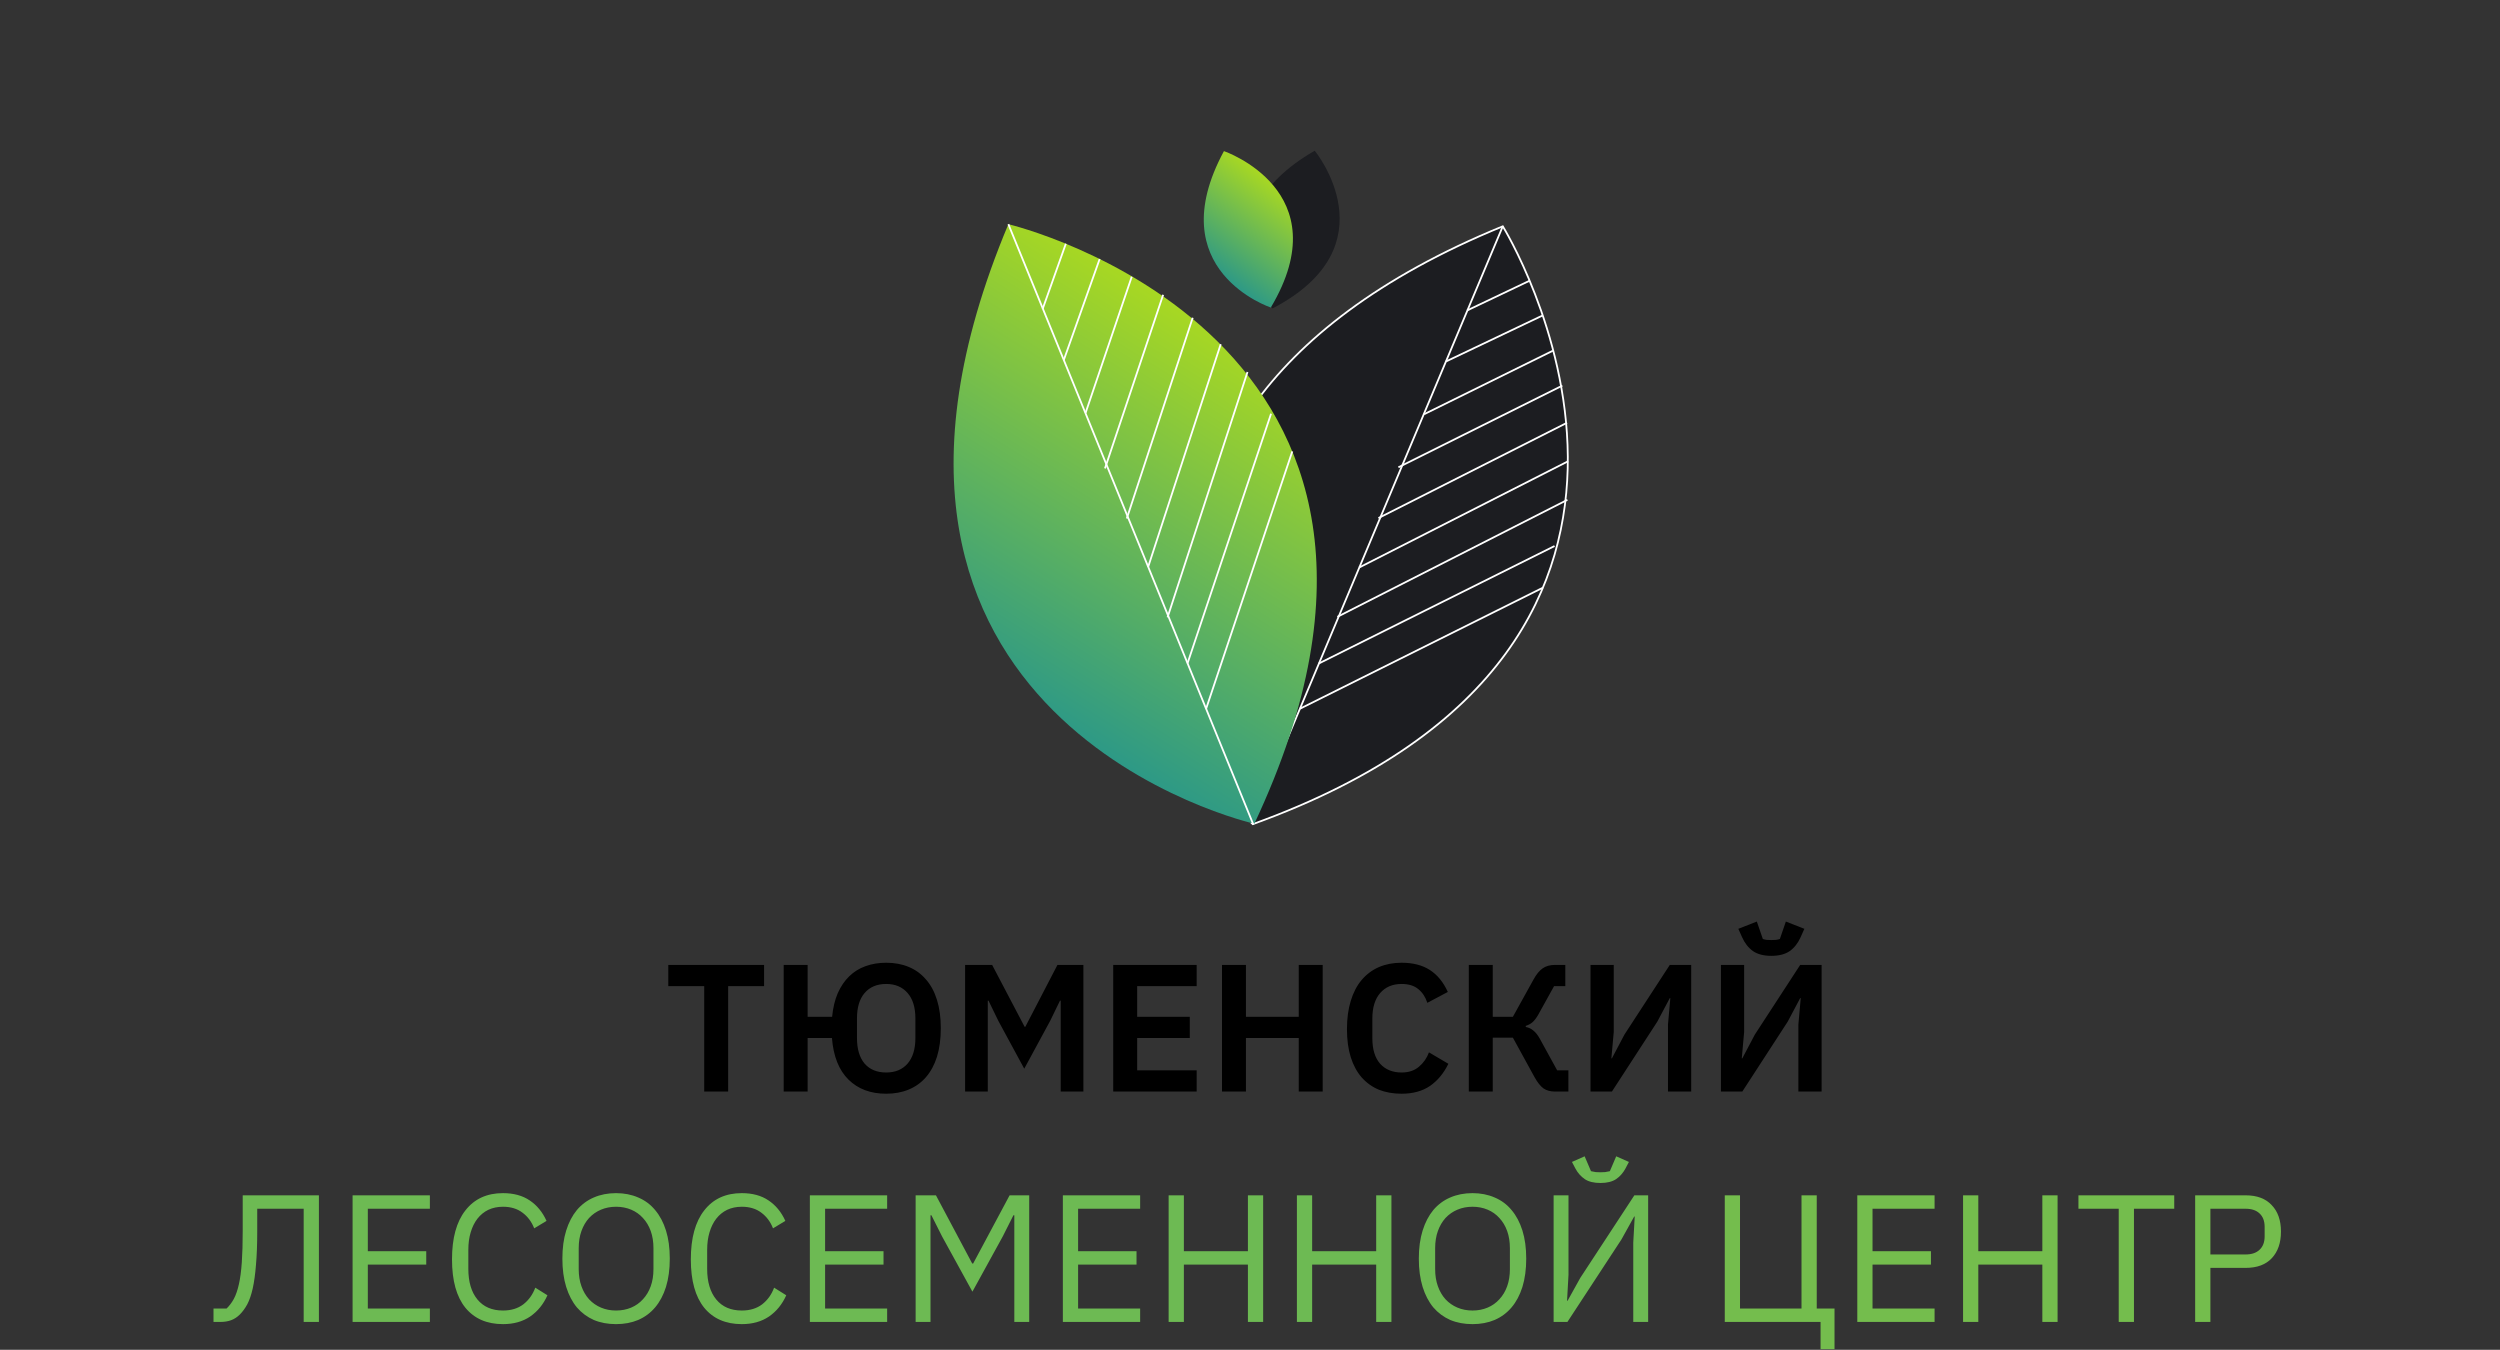 <?xml version="1.0" encoding="UTF-8"?> <svg xmlns="http://www.w3.org/2000/svg" width="1378" height="744" viewBox="0 0 1378 744" fill="none"><rect x="0" y="0" width="1378" height="744" fill="#333333" stroke="none"/> <path d="M401.358 543.56V601.66H388.158V543.56H368.358V531.86H421.158V543.56H401.358ZM488.466 602.86C479.866 602.86 472.932 600.26 467.666 595.06C462.399 589.86 459.366 582.226 458.566 572.16H445.166V601.66H431.966V531.86H445.166V560.46H458.666C459.132 555.526 460.166 551.193 461.766 547.46C463.432 543.726 465.532 540.626 468.066 538.16C470.666 535.626 473.666 533.76 477.066 532.56C480.532 531.293 484.332 530.66 488.466 530.66C493.066 530.66 497.199 531.426 500.866 532.96C504.599 534.493 507.766 536.793 510.366 539.86C513.032 542.86 515.066 546.626 516.466 551.16C517.866 555.626 518.566 560.826 518.566 566.76C518.566 572.693 517.866 577.926 516.466 582.46C515.066 586.926 513.032 590.693 510.366 593.76C507.766 596.76 504.599 599.026 500.866 600.56C497.199 602.093 493.066 602.86 488.466 602.86ZM488.466 591.16C493.466 591.16 497.399 589.526 500.266 586.26C503.132 582.926 504.566 578.226 504.566 572.16V561.36C504.566 555.293 503.132 550.626 500.266 547.36C497.399 544.026 493.466 542.36 488.466 542.36C483.399 542.36 479.432 544.026 476.566 547.36C473.766 550.626 472.366 555.293 472.366 561.36V572.16C472.366 578.226 473.766 582.926 476.566 586.26C479.432 589.526 483.399 591.16 488.466 591.16ZM584.666 551.56H584.266L578.866 562.66L564.566 589.06L550.266 562.66L544.866 551.56H544.466V601.66H531.966V531.86H546.866L564.766 565.96H565.166L582.866 531.86H597.166V601.66H584.666V551.56ZM613.606 601.66V531.86H659.606V543.56H626.806V560.46H655.806V572.16H626.806V589.96H659.606V601.66H613.606ZM715.867 572.16H686.767V601.66H673.567V531.86H686.767V560.46H715.867V531.86H729.067V601.66H715.867V572.16ZM772.542 602.86C767.942 602.86 763.776 602.126 760.042 600.66C756.376 599.126 753.209 596.86 750.542 593.86C747.942 590.86 745.942 587.16 744.542 582.76C743.142 578.293 742.442 573.126 742.442 567.26C742.442 561.393 743.142 556.193 744.542 551.66C745.942 547.06 747.942 543.226 750.542 540.16C753.209 537.026 756.376 534.66 760.042 533.06C763.776 531.46 767.942 530.66 772.542 530.66C778.809 530.66 784.009 531.993 788.142 534.66C792.276 537.326 795.576 541.36 798.042 546.76L786.742 552.76C785.742 549.626 784.109 547.126 781.842 545.26C779.576 543.326 776.476 542.36 772.542 542.36C767.609 542.36 763.676 544.026 760.742 547.36C757.876 550.693 756.442 555.36 756.442 561.36V572.36C756.442 578.426 757.876 583.093 760.742 586.36C763.676 589.56 767.609 591.16 772.542 591.16C776.476 591.16 779.676 590.093 782.142 587.96C784.676 585.826 786.509 583.193 787.642 580.06L798.342 586.36C795.809 591.56 792.442 595.626 788.242 598.56C784.042 601.426 778.809 602.86 772.542 602.86ZM809.602 531.86H822.802V560.46H833.902L845.302 539.86C846.836 537.06 848.502 535.026 850.302 533.76C852.102 532.493 854.369 531.86 857.102 531.86H862.802V543.56H856.602L847.902 559.26C846.836 561.126 845.769 562.526 844.702 563.46C843.702 564.326 842.469 564.993 841.002 565.46V566.06C842.669 566.393 844.069 567.06 845.202 568.06C846.402 568.993 847.569 570.46 848.702 572.46L858.302 589.96H864.502V601.66H857.102C854.569 601.66 852.469 601.093 850.802 599.96C849.136 598.76 847.469 596.66 845.802 593.66L833.902 571.96H822.802V601.66H809.602V531.86ZM876.692 531.86H889.492V568.86L888.192 583.36H888.492L895.392 570.26L920.392 531.86H932.192V601.66H919.392V564.66L920.692 550.16H920.392L913.492 563.16L888.492 601.66H876.692V531.86ZM948.567 531.86H961.367V568.86L960.067 583.36H960.367L967.267 570.26L992.267 531.86H1004.07V601.66H991.267V564.66L992.567 550.16H992.267L985.367 563.16L960.367 601.66H948.567V531.86ZM976.367 526.86C972.167 526.86 968.801 525.993 966.267 524.26C963.734 522.46 961.734 519.926 960.267 516.66L958.167 511.96L968.367 507.96L971.667 517.56C972.201 517.76 972.901 517.926 973.767 518.06C974.634 518.126 975.501 518.16 976.367 518.16C977.234 518.16 978.101 518.126 978.967 518.06C979.834 517.926 980.534 517.76 981.067 517.56L984.367 507.96L994.567 511.96L992.467 516.66C991.001 519.926 989.001 522.46 986.467 524.26C983.934 525.993 980.567 526.86 976.367 526.86Z" fill="black"></path> <path d="M117.686 721.26H124.886C126.419 719.793 127.752 718.026 128.886 715.96C130.019 713.826 130.952 711.126 131.686 707.86C132.419 704.593 132.952 700.56 133.286 695.76C133.619 690.96 133.786 685.093 133.786 678.16V658.86H175.786V728.66H167.386V666.26H141.786V678.76C141.786 685.96 141.552 692.126 141.086 697.26C140.686 702.326 140.086 706.66 139.286 710.26C138.486 713.793 137.486 716.693 136.286 718.96C135.086 721.16 133.719 723.026 132.186 724.56C130.786 725.96 129.219 726.993 127.486 727.66C125.752 728.326 123.686 728.66 121.286 728.66H117.686V721.26ZM194.345 728.66V658.86H236.945V666.26H202.745V689.66H234.945V697.06H202.745V721.26H236.945V728.66H194.345ZM277.246 729.86C268.379 729.86 261.479 726.86 256.546 720.86C251.612 714.793 249.146 705.893 249.146 694.16C249.146 682.426 251.612 673.426 256.546 667.16C261.479 660.826 268.379 657.66 277.246 657.66C283.112 657.66 288.012 658.993 291.946 661.66C295.946 664.326 299.046 668.093 301.246 672.96L294.446 677.06C293.046 673.46 290.912 670.593 288.046 668.46C285.179 666.26 281.579 665.16 277.246 665.16C274.246 665.16 271.546 665.726 269.146 666.86C266.812 667.993 264.812 669.626 263.146 671.76C261.546 673.826 260.312 676.326 259.446 679.26C258.579 682.126 258.146 685.36 258.146 688.96V699.36C258.146 706.56 259.812 712.193 263.146 716.26C266.479 720.326 271.179 722.36 277.246 722.36C281.712 722.36 285.446 721.226 288.446 718.96C291.446 716.626 293.646 713.56 295.046 709.76L301.746 713.96C299.546 718.893 296.379 722.793 292.246 725.66C288.112 728.46 283.112 729.86 277.246 729.86ZM339.586 729.86C335.052 729.86 330.952 729.093 327.286 727.56C323.686 725.96 320.586 723.66 317.986 720.66C315.452 717.593 313.486 713.826 312.086 709.36C310.686 704.826 309.986 699.626 309.986 693.76C309.986 687.893 310.686 682.726 312.086 678.26C313.486 673.793 315.452 670.026 317.986 666.96C320.586 663.893 323.686 661.593 327.286 660.06C330.952 658.46 335.052 657.66 339.586 657.66C344.052 657.66 348.119 658.46 351.786 660.06C355.452 661.593 358.552 663.893 361.086 666.96C363.686 670.026 365.686 673.793 367.086 678.26C368.486 682.726 369.186 687.893 369.186 693.76C369.186 699.626 368.486 704.826 367.086 709.36C365.686 713.826 363.686 717.593 361.086 720.66C358.552 723.66 355.452 725.96 351.786 727.56C348.119 729.093 344.052 729.86 339.586 729.86ZM339.586 722.36C342.586 722.36 345.352 721.826 347.886 720.76C350.419 719.693 352.586 718.16 354.386 716.16C356.252 714.16 357.686 711.76 358.686 708.96C359.686 706.16 360.186 703.026 360.186 699.56V687.96C360.186 684.493 359.686 681.36 358.686 678.56C357.686 675.76 356.252 673.36 354.386 671.36C352.586 669.36 350.419 667.826 347.886 666.76C345.352 665.693 342.586 665.16 339.586 665.16C336.586 665.16 333.819 665.693 331.286 666.76C328.752 667.826 326.552 669.36 324.686 671.36C322.886 673.36 321.486 675.76 320.486 678.56C319.486 681.36 318.986 684.493 318.986 687.96V699.56C318.986 703.026 319.486 706.16 320.486 708.96C321.486 711.76 322.886 714.16 324.686 716.16C326.552 718.16 328.752 719.693 331.286 720.76C333.819 721.826 336.586 722.36 339.586 722.36ZM408.886 729.86C400.02 729.86 393.12 726.86 388.186 720.86C383.253 714.793 380.786 705.893 380.786 694.16C380.786 682.426 383.253 673.426 388.186 667.16C393.12 660.826 400.02 657.66 408.886 657.66C414.753 657.66 419.653 658.993 423.586 661.66C427.586 664.326 430.686 668.093 432.886 672.96L426.086 677.06C424.686 673.46 422.553 670.593 419.686 668.46C416.82 666.26 413.22 665.16 408.886 665.16C405.886 665.16 403.186 665.726 400.786 666.86C398.453 667.993 396.453 669.626 394.786 671.76C393.186 673.826 391.953 676.326 391.086 679.26C390.22 682.126 389.786 685.36 389.786 688.96V699.36C389.786 706.56 391.453 712.193 394.786 716.26C398.12 720.326 402.82 722.36 408.886 722.36C413.353 722.36 417.086 721.226 420.086 718.96C423.086 716.626 425.286 713.56 426.686 709.76L433.386 713.96C431.186 718.893 428.02 722.793 423.886 725.66C419.753 728.46 414.753 729.86 408.886 729.86ZM446.396 728.66V658.86H488.996V666.26H454.796V689.66H486.996V697.06H454.796V721.26H488.996V728.66H446.396ZM559.096 669.86H558.596L552.696 681.56L535.996 711.96L519.296 681.56L513.396 669.86H512.896V728.66H504.696V658.86H515.896L535.896 696.46H536.396L556.496 658.86H567.296V728.66H559.096V669.86ZM585.849 728.66V658.86H628.449V666.26H594.249V689.66H626.449V697.06H594.249V721.26H628.449V728.66H585.849ZM687.85 697.06H652.55V728.66H644.15V658.86H652.55V689.66H687.85V658.86H696.25V728.66H687.85V697.06ZM758.553 697.06H723.253V728.66H714.853V658.86H723.253V689.66H758.553V658.86H766.953V728.66H758.553V697.06ZM811.656 729.86C807.123 729.86 803.023 729.093 799.356 727.56C795.756 725.96 792.656 723.66 790.056 720.66C787.523 717.593 785.556 713.826 784.156 709.36C782.756 704.826 782.056 699.626 782.056 693.76C782.056 687.893 782.756 682.726 784.156 678.26C785.556 673.793 787.523 670.026 790.056 666.96C792.656 663.893 795.756 661.593 799.356 660.06C803.023 658.46 807.123 657.66 811.656 657.66C816.123 657.66 820.189 658.46 823.856 660.06C827.523 661.593 830.623 663.893 833.156 666.96C835.756 670.026 837.756 673.793 839.156 678.26C840.556 682.726 841.256 687.893 841.256 693.76C841.256 699.626 840.556 704.826 839.156 709.36C837.756 713.826 835.756 717.593 833.156 720.66C830.623 723.66 827.523 725.96 823.856 727.56C820.189 729.093 816.123 729.86 811.656 729.86ZM811.656 722.36C814.656 722.36 817.423 721.826 819.956 720.76C822.489 719.693 824.656 718.16 826.456 716.16C828.323 714.16 829.756 711.76 830.756 708.96C831.756 706.16 832.256 703.026 832.256 699.56V687.96C832.256 684.493 831.756 681.36 830.756 678.56C829.756 675.76 828.323 673.36 826.456 671.36C824.656 669.36 822.489 667.826 819.956 666.76C817.423 665.693 814.656 665.16 811.656 665.16C808.656 665.16 805.889 665.693 803.356 666.76C800.823 667.826 798.623 669.36 796.756 671.36C794.956 673.36 793.556 675.76 792.556 678.56C791.556 681.36 791.056 684.493 791.056 687.96V699.56C791.056 703.026 791.556 706.16 792.556 708.96C793.556 711.76 794.956 714.16 796.756 716.16C798.623 718.16 800.823 719.693 803.356 720.76C805.889 721.826 808.656 722.36 811.656 722.36ZM856.357 658.86H864.557V702.66L863.757 716.96H864.057L871.057 704.36L900.857 658.86H908.457V728.66H900.257V684.86L901.057 670.56H900.757L893.757 683.16L863.957 728.66H856.357V658.86ZM882.157 652.06C878.557 652.06 875.69 651.36 873.557 649.96C871.423 648.493 869.723 646.593 868.457 644.26L866.457 640.46L873.457 637.36L876.957 645.56C877.757 645.76 878.623 645.926 879.557 646.06C880.49 646.126 881.357 646.16 882.157 646.16C882.957 646.16 883.823 646.126 884.757 646.06C885.69 645.926 886.557 645.76 887.357 645.56L890.857 637.36L897.857 640.46L895.857 644.26C894.59 646.593 892.89 648.493 890.757 649.96C888.623 651.36 885.757 652.06 882.157 652.06Z" fill="#6DBA53"></path> <path d="M1003.49 728.66H950.693V658.86H959.093V721.26H992.993V658.86H1001.39V721.26H1011.19V743.66H1003.49V728.66ZM1023.74 728.66V658.86H1066.34V666.26H1032.14V689.66H1064.34V697.06H1032.14V721.26H1066.34V728.66H1023.74ZM1125.74 697.06H1090.44V728.66H1082.04V658.86H1090.44V689.66H1125.74V658.86H1134.14V728.66H1125.74V697.06ZM1176.24 666.26V728.66H1167.84V666.26H1145.64V658.86H1198.44V666.26H1176.24ZM1209.97 728.66V658.86H1237.77C1244.04 658.86 1248.84 660.66 1252.17 664.26C1255.57 667.793 1257.27 672.66 1257.27 678.86C1257.27 685.06 1255.57 689.96 1252.17 693.56C1248.84 697.093 1244.04 698.86 1237.77 698.86H1218.37V728.66H1209.97ZM1218.37 691.46H1237.77C1241.1 691.46 1243.67 690.593 1245.47 688.86C1247.34 687.126 1248.27 684.66 1248.27 681.46V676.26C1248.27 673.06 1247.34 670.593 1245.47 668.86C1243.67 667.126 1241.1 666.26 1237.77 666.26H1218.37V691.46Z" fill="#74BD4D"></path> <g clip-path="url(#clip0)"> <path d="M690.554 454.255C690.554 454.255 553.163 237.262 828.337 124.734C828.337 124.734 969.82 353.611 690.554 454.255Z" fill="#1C1D21" stroke="white" stroke-miterlimit="10"></path> <path d="M828.337 124.733L689.787 454.246" stroke="white" stroke-miterlimit="10"></path> <path d="M861.167 212.549L770.802 257.574" stroke="white" stroke-miterlimit="10"></path> <path d="M856.868 300.974L726.951 365.701" stroke="white" stroke-miterlimit="10"></path> <path d="M850.46 323.921L716.543 390.647" stroke="white" stroke-miterlimit="10"></path> <path d="M855.97 193.297L784.927 228.338" stroke="white" stroke-miterlimit="10"></path> <path d="M850.358 173.853L797.02 199.243" stroke="white" stroke-miterlimit="10"></path> <path d="M843.143 154.716L808.674 171.116" stroke="white" stroke-miterlimit="10"></path> <path d="M863.753 233.023L759.798 285.57" stroke="white" stroke-miterlimit="10"></path> <path d="M864.325 254.252L749.16 312.821" stroke="white" stroke-miterlimit="10"></path> <path d="M863.948 275.495L737.16 339.995" stroke="white" stroke-miterlimit="10"></path> <path d="M701.411 170.021C701.411 170.021 659.776 120.463 724.68 83.069C724.68 83.069 767.738 135.446 701.411 170.021Z" fill="#1C1D21"></path> <path d="M691.393 454.041C691.393 454.041 440.809 397.755 555.815 123.579C555.815 123.579 817.694 185.372 691.393 454.041Z" fill="url(#paint0_linear)"></path> <path d="M555.815 123.579L690.871 454.554" stroke="white" stroke-miterlimit="10"></path> <path d="M641.131 162.484L609.056 258.199" stroke="white" stroke-miterlimit="10"></path> <path d="M700.608 228.043L654.55 365.666" stroke="white" stroke-miterlimit="10"></path> <path d="M712.311 248.806L664.8 390.691" stroke="white" stroke-miterlimit="10"></path> <path d="M623.826 152.519L598.377 227.571" stroke="white" stroke-miterlimit="10"></path> <path d="M606.134 142.747L586.369 198.429" stroke="white" stroke-miterlimit="10"></path> <path d="M587.494 134.331L574.715 170.279" stroke="white" stroke-miterlimit="10"></path> <path d="M657.425 175.14L621.082 285.809" stroke="white" stroke-miterlimit="10"></path> <path d="M672.86 189.71L632.83 312.573" stroke="white" stroke-miterlimit="10"></path> <path d="M687.622 205.035L643.554 340.277" stroke="white" stroke-miterlimit="10"></path> <path d="M700.469 169.51C700.469 169.51 639.007 149.198 674.632 83.292C674.61 83.275 738.761 105.227 700.469 169.51Z" fill="url(#paint1_linear)"></path> </g> <defs> <linearGradient id="paint0_linear" x1="685.048" y1="190.4" x2="562.339" y2="386.934" gradientUnits="userSpaceOnUse"> <stop stop-color="#A8D822"></stop> <stop offset="1" stop-color="#2D9986"></stop> </linearGradient> <linearGradient id="paint1_linear" x1="705.39" y1="103.235" x2="669.765" y2="149.498" gradientUnits="userSpaceOnUse"> <stop stop-color="#A8D822"></stop> <stop offset="1" stop-color="#2D9986"></stop> </linearGradient> <clipPath id="clip0"> <rect x="632" width="360.588" height="365.095" transform="rotate(31.979 632 0)" fill="white"></rect> </clipPath> </defs> </svg> 